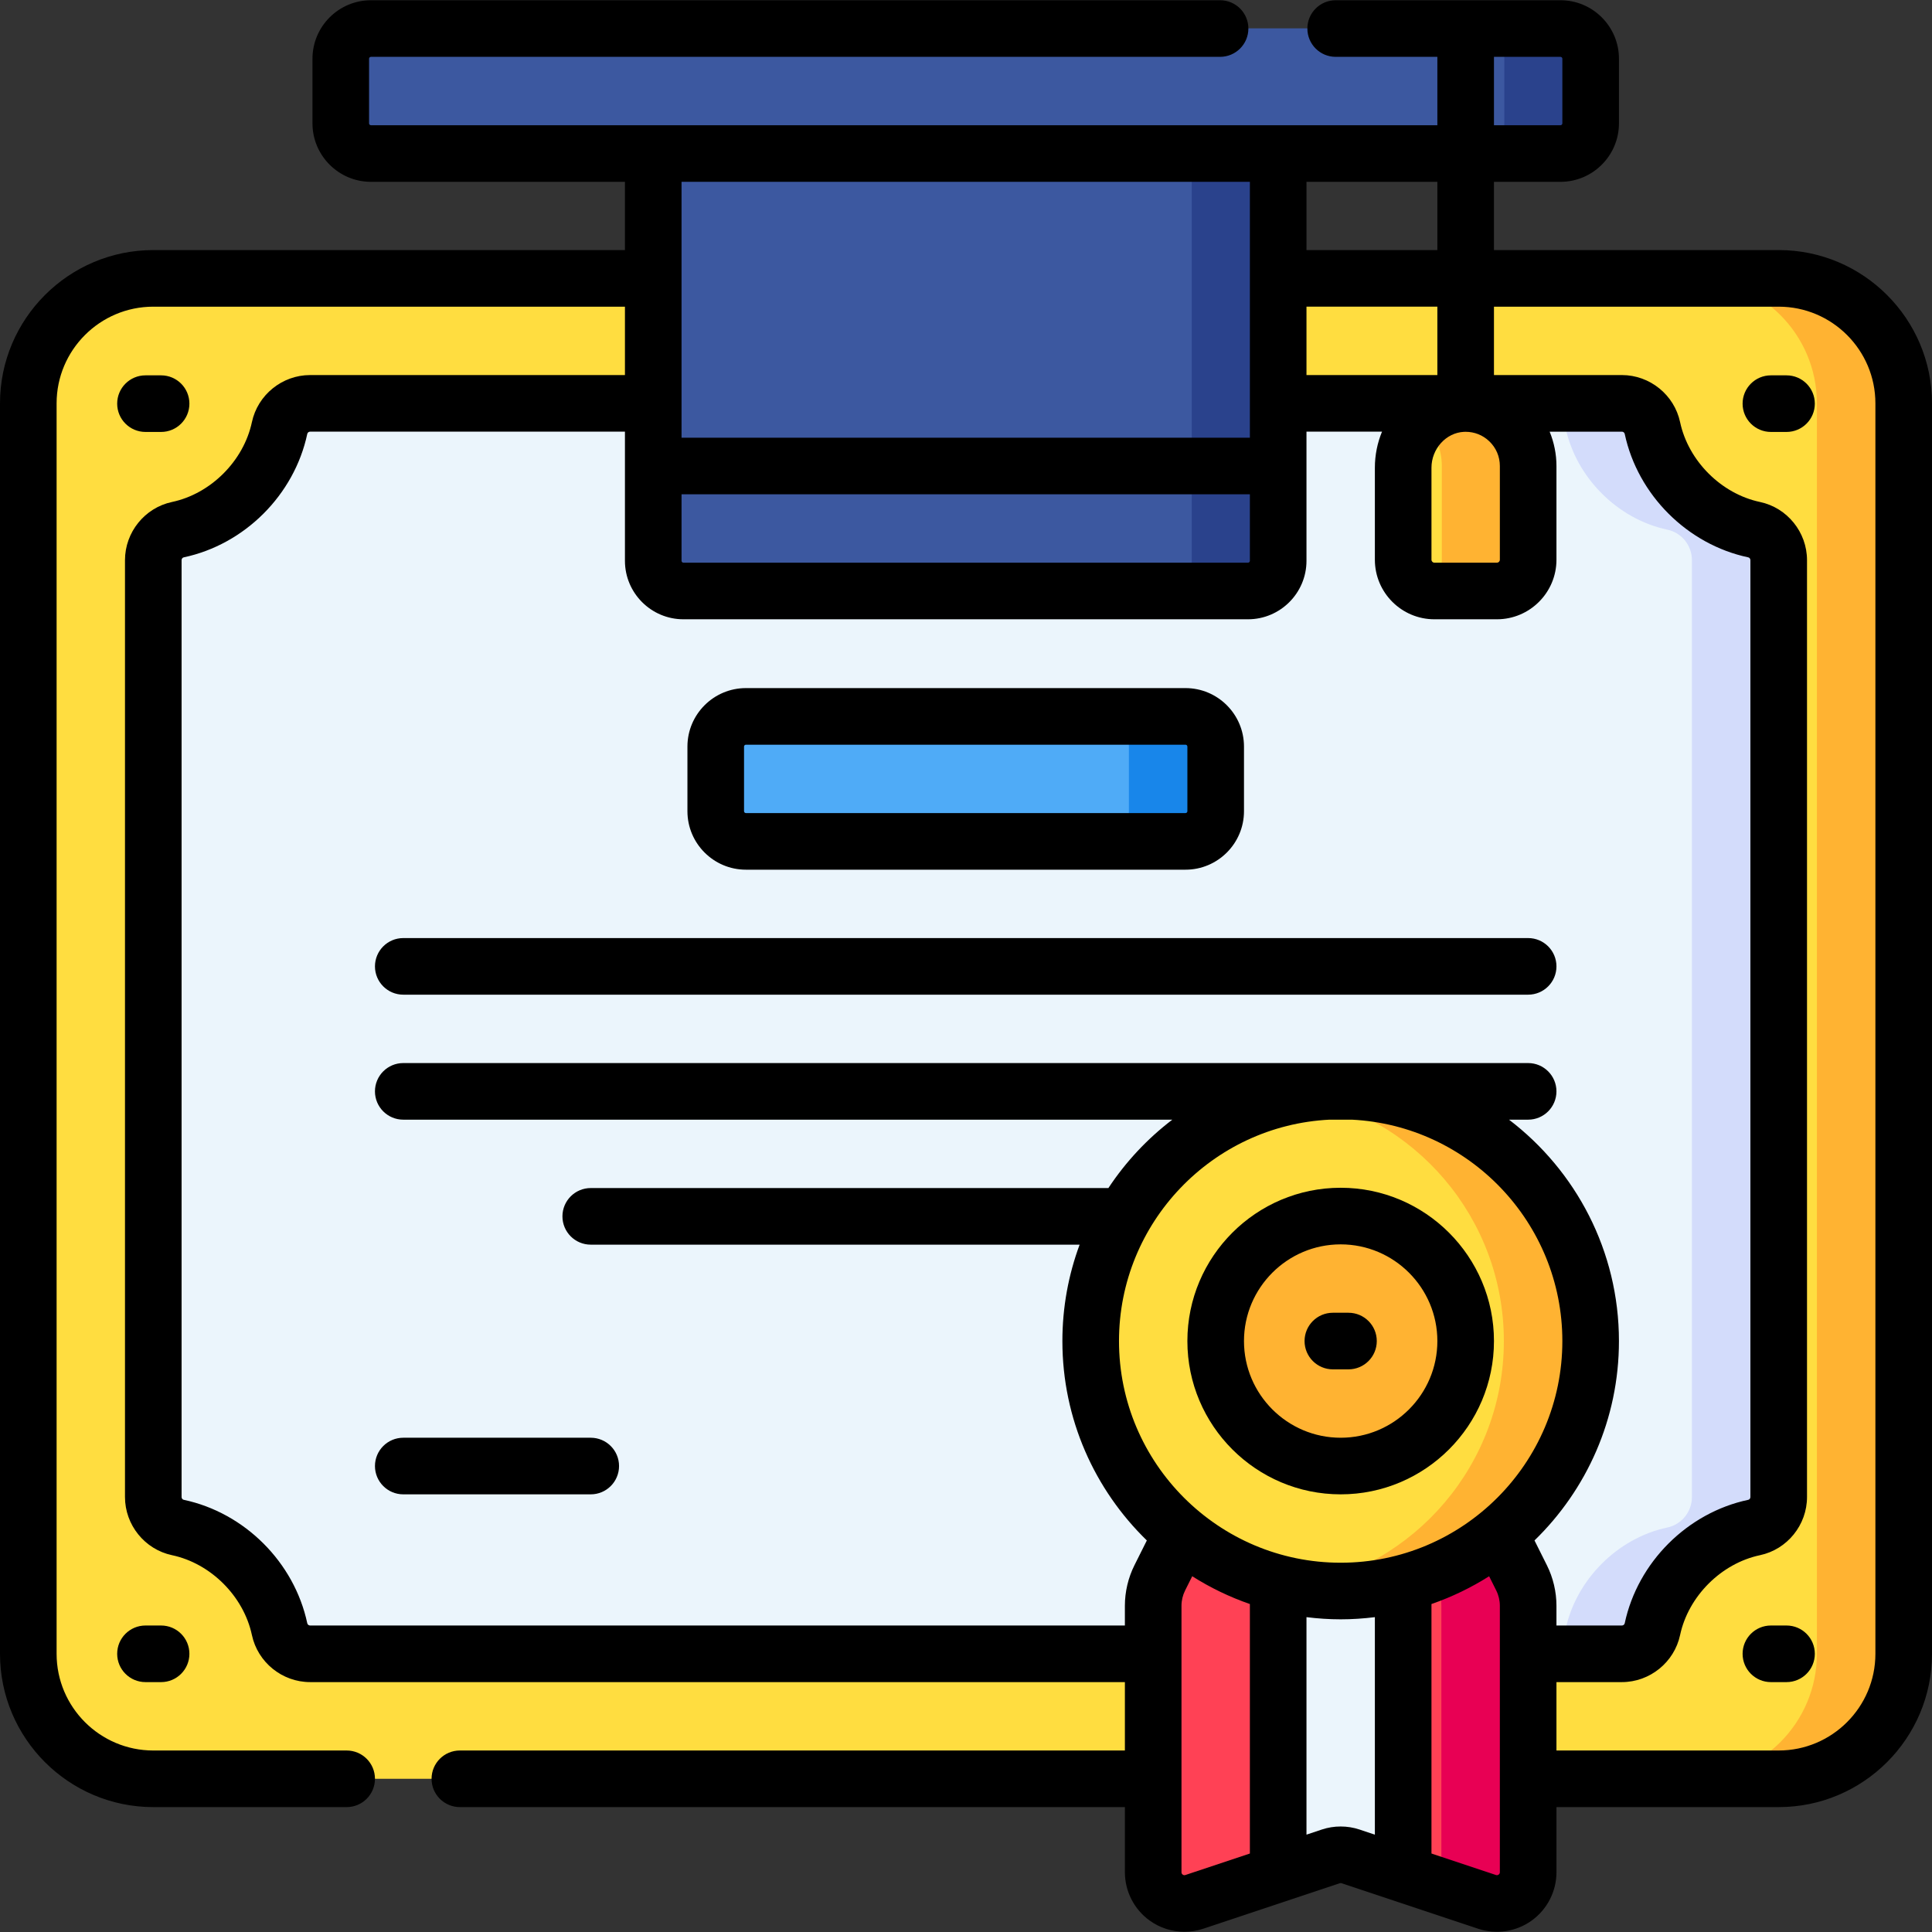 <svg id="Capa_1" enable-background="new 0 0 512 512" height="512" viewBox="0 0 512 512" width="512" xmlns="http://www.w3.org/2000/svg"><rect x="0" y="0" width="512" height="512" fill="#333333" stroke="none"/><g><g><g><g><path d="m471.377 73.772c18.293 0 33.123 14.83 33.123 33.123v331.382c0 18.293-14.83 33.123-33.123 33.123h-430.754c-18.293 0-33.123-14.83-33.123-33.124v-331.381c0-18.293 14.83-33.123 33.123-33.123z" fill="#ffdd40"/><path d="m429.82 106.895c3.9 0 7.274 2.722 8.086 6.536 2.784 13.072 13.71 24.133 26.957 26.936 3.807.806 6.514 4.19 6.514 8.082v248.273c0 3.892-2.707 7.276-6.514 8.082-13.247 2.803-24.173 13.864-26.957 26.936-.813 3.815-4.186 6.536-8.086 6.536h-347.64c-3.9 0-7.274-2.722-8.086-6.536-2.784-13.072-13.71-24.133-26.957-26.936-3.807-.806-6.514-4.19-6.514-8.082v-248.273c0-3.892 2.707-7.276 6.514-8.082 13.247-2.803 24.172-13.864 26.957-26.936.813-3.815 4.186-6.536 8.086-6.536z" fill="#ebf5fc"/><path d="m471.377 73.772h-23c18.293 0 33.123 14.83 33.123 33.123v331.382c0 18.293-14.83 33.123-33.123 33.123h23c18.293 0 33.123-14.83 33.123-33.123v-331.382c0-18.294-14.83-33.123-33.123-33.123z" fill="#ffb332"/><path d="m464.863 140.367c-13.247-2.803-24.173-13.864-26.957-26.936-.813-3.815-4.186-6.536-8.086-6.536h-23c3.9 0 7.274 2.722 8.087 6.536 2.784 13.072 13.71 24.133 26.957 26.936 3.807.806 6.514 4.19 6.514 8.082v248.273c0 3.892-2.707 7.276-6.514 8.082-13.247 2.803-24.173 13.864-26.957 26.936-.813 3.815-4.186 6.536-8.087 6.536h23c3.9 0 7.274-2.722 8.086-6.536 2.784-13.072 13.71-24.133 26.957-26.936 3.807-.806 6.514-4.19 6.514-8.082v-248.273c0-3.891-2.707-7.276-6.514-8.082z" fill="#d3dcfb"/></g><g><path d="m314.17 222.976h-116.493c-4.418 0-8-3.582-8-8v-17.123c0-4.418 3.582-8 8-8h116.493c4.418 0 8 3.582 8 8v17.123c0 4.418-3.582 8-8 8z" fill="#4fabf7"/><path d="m314.17 189.853h-23c4.418 0 8 3.582 8 8v17.123c0 4.418-3.582 8-8 8h23c4.418 0 8-3.582 8-8v-17.123c0-4.418-3.582-8-8-8z" fill="#1886ea"/></g><g><g><path d="m397.417 406.519 5.812 11.624c1.15 2.3 1.749 4.835 1.749 7.406v70.611c0 5.652-5.537 9.643-10.899 7.856l-22.223-7.408-13.944-12.728c-1.7-.567-3.537-.567-5.237 0l-13.943 12.728-22.223 7.408c-5.362 1.787-10.899-2.204-10.899-7.856v-70.611c0-2.571.599-5.107 1.749-7.406l5.811-11.621z" fill="#ff4155"/><path d="m403.229 418.143-5.812-11.624-23 .001 5.812 11.623c1.15 2.3 1.748 4.835 1.748 7.407v70.611c0 1.289-.3 2.485-.808 3.553l12.909 4.303c5.362 1.787 10.899-2.204 10.899-7.856v-70.611c0-2.572-.598-5.108-1.748-7.407z" fill="#e80054"/><path d="m371.854 406.519-33.123.001v90.088l13.943-4.648c1.7-.567 3.538-.567 5.237 0l13.943 4.648z" fill="#ebf5fc"/><ellipse cx="355.292" cy="355.393" fill="#ffdd40" rx="66.246" ry="66.246" transform="matrix(.707 -.707 .707 .707 -147.238 355.322)"/><g fill="#ffb332"><circle cx="355.293" cy="355.393" r="33.123"/><path d="m355.293 289.147c-3.925 0-7.763.361-11.5 1.015 31.102 5.447 54.746 32.569 54.746 65.231s-23.645 59.784-54.746 65.231c3.737.654 7.575 1.015 11.5 1.015 36.587 0 66.246-29.659 66.246-66.246s-29.66-66.246-66.246-66.246z"/></g></g></g></g><g><path d="m330.833 156.605h-149.666c-4.418 0-8-3.582-8-8v-115.466h165.667v115.466c-.001 4.418-3.582 8-8.001 8z" fill="#3c58a0"/><path d="m315.833 33.139v115.466c0 4.418-3.582 8-8 8h23c4.418 0 8-3.582 8-8v-115.466z" fill="#2a428c"/><path d="m413.667 40.638h-315.334c-4.418 0-8-3.582-8-8v-17.133c0-4.418 3.582-8 8-8h315.333c4.418 0 8 3.582 8 8v17.133c.001 4.419-3.581 8-7.999 8z" fill="#3c58a0"/><path d="m413.667 7.505h-23c4.418 0 8 3.582 8 8v17.133c0 4.418-3.582 8-8 8h23c4.418 0 8-3.582 8-8v-17.133c0-4.418-3.582-8-8-8z" fill="#2a428c"/><path d="m405.1 123.472c0-9.415-7.854-16.996-17.367-16.548-8.911.419-15.766 8.095-15.766 17.016v24.382c0 4.575 3.708 8.283 8.283 8.283h16.567c4.575 0 8.283-3.709 8.283-8.283z" fill="#ffdd40"/><path d="m387.732 106.924c-4.15.195-7.843 1.978-10.616 4.715 3.072 3.007 4.984 7.195 4.984 11.833v24.85c0 3.434-2.09 6.379-5.067 7.635.989.417 2.076.648 3.217.648h16.567c4.575 0 8.283-3.709 8.283-8.283v-24.85c0-9.415-7.854-16.996-17.368-16.548z" fill="#ffb332"/></g></g><g><path d="m471.377 66.272h-75.461v-18.086h17.623c8.547 0 15.5-6.953 15.5-15.5v-17.123c0-8.547-6.953-15.5-15.5-15.5h-59.571c-4.143 0-7.5 3.358-7.5 7.5s3.357 7.5 7.5 7.5h26.948v18.124h-282.608c-.276 0-.5-.224-.5-.5v-17.124c0-.276.224-.5.5-.5h225.025c4.143 0 7.5-3.358 7.5-7.5s-3.357-7.5-7.5-7.5h-225.025c-8.547 0-15.5 6.953-15.5 15.5v17.124c0 8.547 6.953 15.5 15.5 15.5h67.308v18.085h-124.993c-22.399 0-40.623 18.223-40.623 40.623v331.382c0 22.399 18.224 40.623 40.623 40.623h51.246c4.142 0 7.5-3.358 7.5-7.5s-3.358-7.5-7.5-7.5h-51.246c-14.128 0-25.623-11.495-25.623-25.623v-331.382c0-14.128 11.495-25.623 25.623-25.623h124.993v18.123h-83.436c-7.396 0-13.882 5.246-15.422 12.474-2.19 10.285-10.897 18.987-21.173 21.161-7.221 1.527-12.462 8.012-12.462 15.42v248.272c0 7.407 5.241 13.892 12.462 15.419 10.276 2.174 18.983 10.876 21.173 21.161 1.54 7.228 8.025 12.474 15.422 12.474h215.927v18.124h-176.238c-4.142 0-7.5 3.358-7.5 7.5s3.358 7.5 7.5 7.5h176.239v17.26c0 5.059 2.45 9.845 6.555 12.803 2.716 1.958 5.963 2.975 9.239 2.975 1.674 0 3.355-.266 4.978-.806l36.165-12.055c.163-.054.334-.055.495 0l36.167 12.055c4.798 1.6 10.113.79 14.217-2.168s6.555-7.744 6.555-12.803v-17.261h58.9c22.399 0 40.623-18.224 40.623-40.623v-331.382c-.002-22.4-18.226-40.623-40.625-40.623zm-75.461-51.209h17.623c.275 0 .5.224.5.5v17.124c0 .276-.225.5-.5.5h-17.623zm-15 51.209h-34.685v-18.086h34.685zm-1.562 57.69c0-5.025 3.864-9.295 8.613-9.519.149-.007.297-.01.445-.01 2.347 0 4.554.879 6.256 2.504 1.812 1.728 2.809 4.057 2.809 6.558v24.842c0 .431-.35.781-.781.781h-16.561c-.431 0-.78-.35-.78-.781v-24.375zm-33.123-24.567v-18.123h34.685v18.123zm-165.615 31.599h150.616v17.623c0 .276-.225.5-.5.5h-149.616c-.276 0-.5-.224-.5-.5zm150.615-82.808v67.808h-150.615v-67.808zm-249.051 382.591c-.361 0-.677-.252-.751-.599-3.44-16.15-16.597-29.296-32.739-32.711-.329-.07-.567-.383-.567-.745v-248.273c0-.362.238-.675.567-.745 16.143-3.416 29.299-16.561 32.739-32.711.074-.347.39-.599.751-.599h83.435v34.222c0 8.547 6.953 15.5 15.5 15.5h149.616c8.547 0 15.5-6.953 15.5-15.5v-34.222h20.017c-1.217 2.942-1.893 6.174-1.893 9.567v24.375c0 8.702 7.079 15.781 15.78 15.781h16.561c8.702 0 15.781-7.079 15.781-15.781v-24.842c0-3.14-.631-6.231-1.804-9.099h19.146c.361 0 .678.252.751.599 3.44 16.15 16.598 29.295 32.741 32.712.327.069.566.382.566.744v248.272c0 .362-.238.675-.567.745-16.142 3.415-29.3 16.561-32.74 32.711-.073.347-.39.599-.751.599h-17.342v-5.228c0-3.717-.879-7.438-2.541-10.76l-3.277-6.554c13.789-13.408 22.379-32.136 22.379-52.842 0-23.909-11.445-45.187-29.135-58.671h5.073c4.143 0 7.5-3.358 7.5-7.5s-3.357-7.5-7.5-7.5h-298.107c-4.142 0-7.5 3.358-7.5 7.5s3.358 7.5 7.5 7.5h203.812c-6.614 5.041-12.349 11.171-16.944 18.123h-137.183c-4.142 0-7.5 3.358-7.5 7.5s3.358 7.5 7.5 7.5h129.56c-2.951 7.964-4.568 16.57-4.568 25.548 0 20.706 8.59 39.434 22.379 52.842l-3.276 6.552c-1.663 3.324-2.542 7.045-2.542 10.762v5.228zm273.113-16.638c-32.394 0-58.747-26.354-58.747-58.746 0-31.399 24.762-57.122 55.784-58.671h5.926c31.021 1.549 55.783 27.272 55.783 58.671 0 32.393-26.354 58.746-58.746 58.746zm-41.158 82.762c-.095.031-.379.126-.703-.107-.324-.234-.324-.535-.324-.634v-70.611c0-1.399.331-2.8.957-4.052l1.887-3.774c4.755 3.012 9.875 5.493 15.28 7.365v66.115zm36.167-12.056-4.07 1.357v-57.639c2.972.366 5.992.577 9.062.577 3.069 0 6.089-.211 9.061-.577v57.64l-4.073-1.358c-3.217-1.072-6.761-1.072-9.98 0zm46.851 11.949c-.323.231-.608.139-.703.107l-17.096-5.699v-66.115c5.405-1.871 10.524-4.352 15.279-7.365l1.888 3.776c.625 1.25.956 2.651.956 4.05v70.611c.001.1.001.401-.324.635zm99.847-58.517c0 14.128-11.494 25.623-25.623 25.623h-58.9v-18.123h17.342c7.396 0 13.883-5.246 15.423-12.474 2.19-10.285 10.897-18.987 21.174-21.161 7.221-1.528 12.461-8.013 12.461-15.419v-248.274c0-7.407-5.241-13.893-12.461-15.419-10.276-2.175-18.983-10.877-21.174-21.162-1.54-7.228-8.026-12.474-15.423-12.474h-33.903v-18.122h75.461c14.129 0 25.623 11.495 25.623 25.623z"/><path d="m473.447 99.47h-4.141c-4.143 0-7.5 3.358-7.5 7.5s3.357 7.5 7.5 7.5h4.141c4.143 0 7.5-3.358 7.5-7.5s-3.357-7.5-7.5-7.5z"/><path d="m38.553 114.47h4.141c4.142 0 7.5-3.358 7.5-7.5s-3.358-7.5-7.5-7.5h-4.141c-4.142 0-7.5 3.358-7.5 7.5s3.358 7.5 7.5 7.5z"/><path d="m38.553 430.777c-4.142 0-7.5 3.358-7.5 7.5s3.358 7.5 7.5 7.5h4.141c4.142 0 7.5-3.358 7.5-7.5s-3.358-7.5-7.5-7.5z"/><path d="m473.448 430.777h-4.141c-4.143 0-7.5 3.358-7.5 7.5s3.357 7.5 7.5 7.5h4.141c4.143 0 7.5-3.358 7.5-7.5s-3.357-7.5-7.5-7.5z"/><path d="m355.293 314.77c-22.4 0-40.624 18.224-40.624 40.623s18.224 40.623 40.624 40.623c22.399 0 40.623-18.224 40.623-40.623s-18.224-40.623-40.623-40.623zm0 66.246c-14.129 0-25.624-11.495-25.624-25.623s11.495-25.623 25.624-25.623 25.623 11.495 25.623 25.623c0 14.129-11.494 25.623-25.623 25.623z"/><path d="m357.362 347.893h-4.14c-4.143 0-7.5 3.358-7.5 7.5s3.357 7.5 7.5 7.5h4.14c4.143 0 7.5-3.358 7.5-7.5s-3.357-7.5-7.5-7.5z"/><path d="m197.677 230.476h116.493c8.547 0 15.5-6.953 15.5-15.5v-17.123c0-8.547-6.953-15.5-15.5-15.5h-116.493c-8.547 0-15.5 6.953-15.5 15.5v17.123c0 8.547 6.953 15.5 15.5 15.5zm-.5-32.623c0-.276.224-.5.5-.5h116.493c.275 0 .5.224.5.5v17.123c0 .276-.225.5-.5.5h-116.493c-.276 0-.5-.224-.5-.5z"/><path d="m106.869 263.599h298.108c4.143 0 7.5-3.358 7.5-7.5s-3.357-7.5-7.5-7.5h-298.108c-4.142 0-7.5 3.358-7.5 7.5s3.358 7.5 7.5 7.5z"/><path d="m156.554 381.016h-49.685c-4.142 0-7.5 3.358-7.5 7.5s3.358 7.5 7.5 7.5h49.685c4.142 0 7.5-3.358 7.5-7.5s-3.358-7.5-7.5-7.5z"/></g></g></svg>